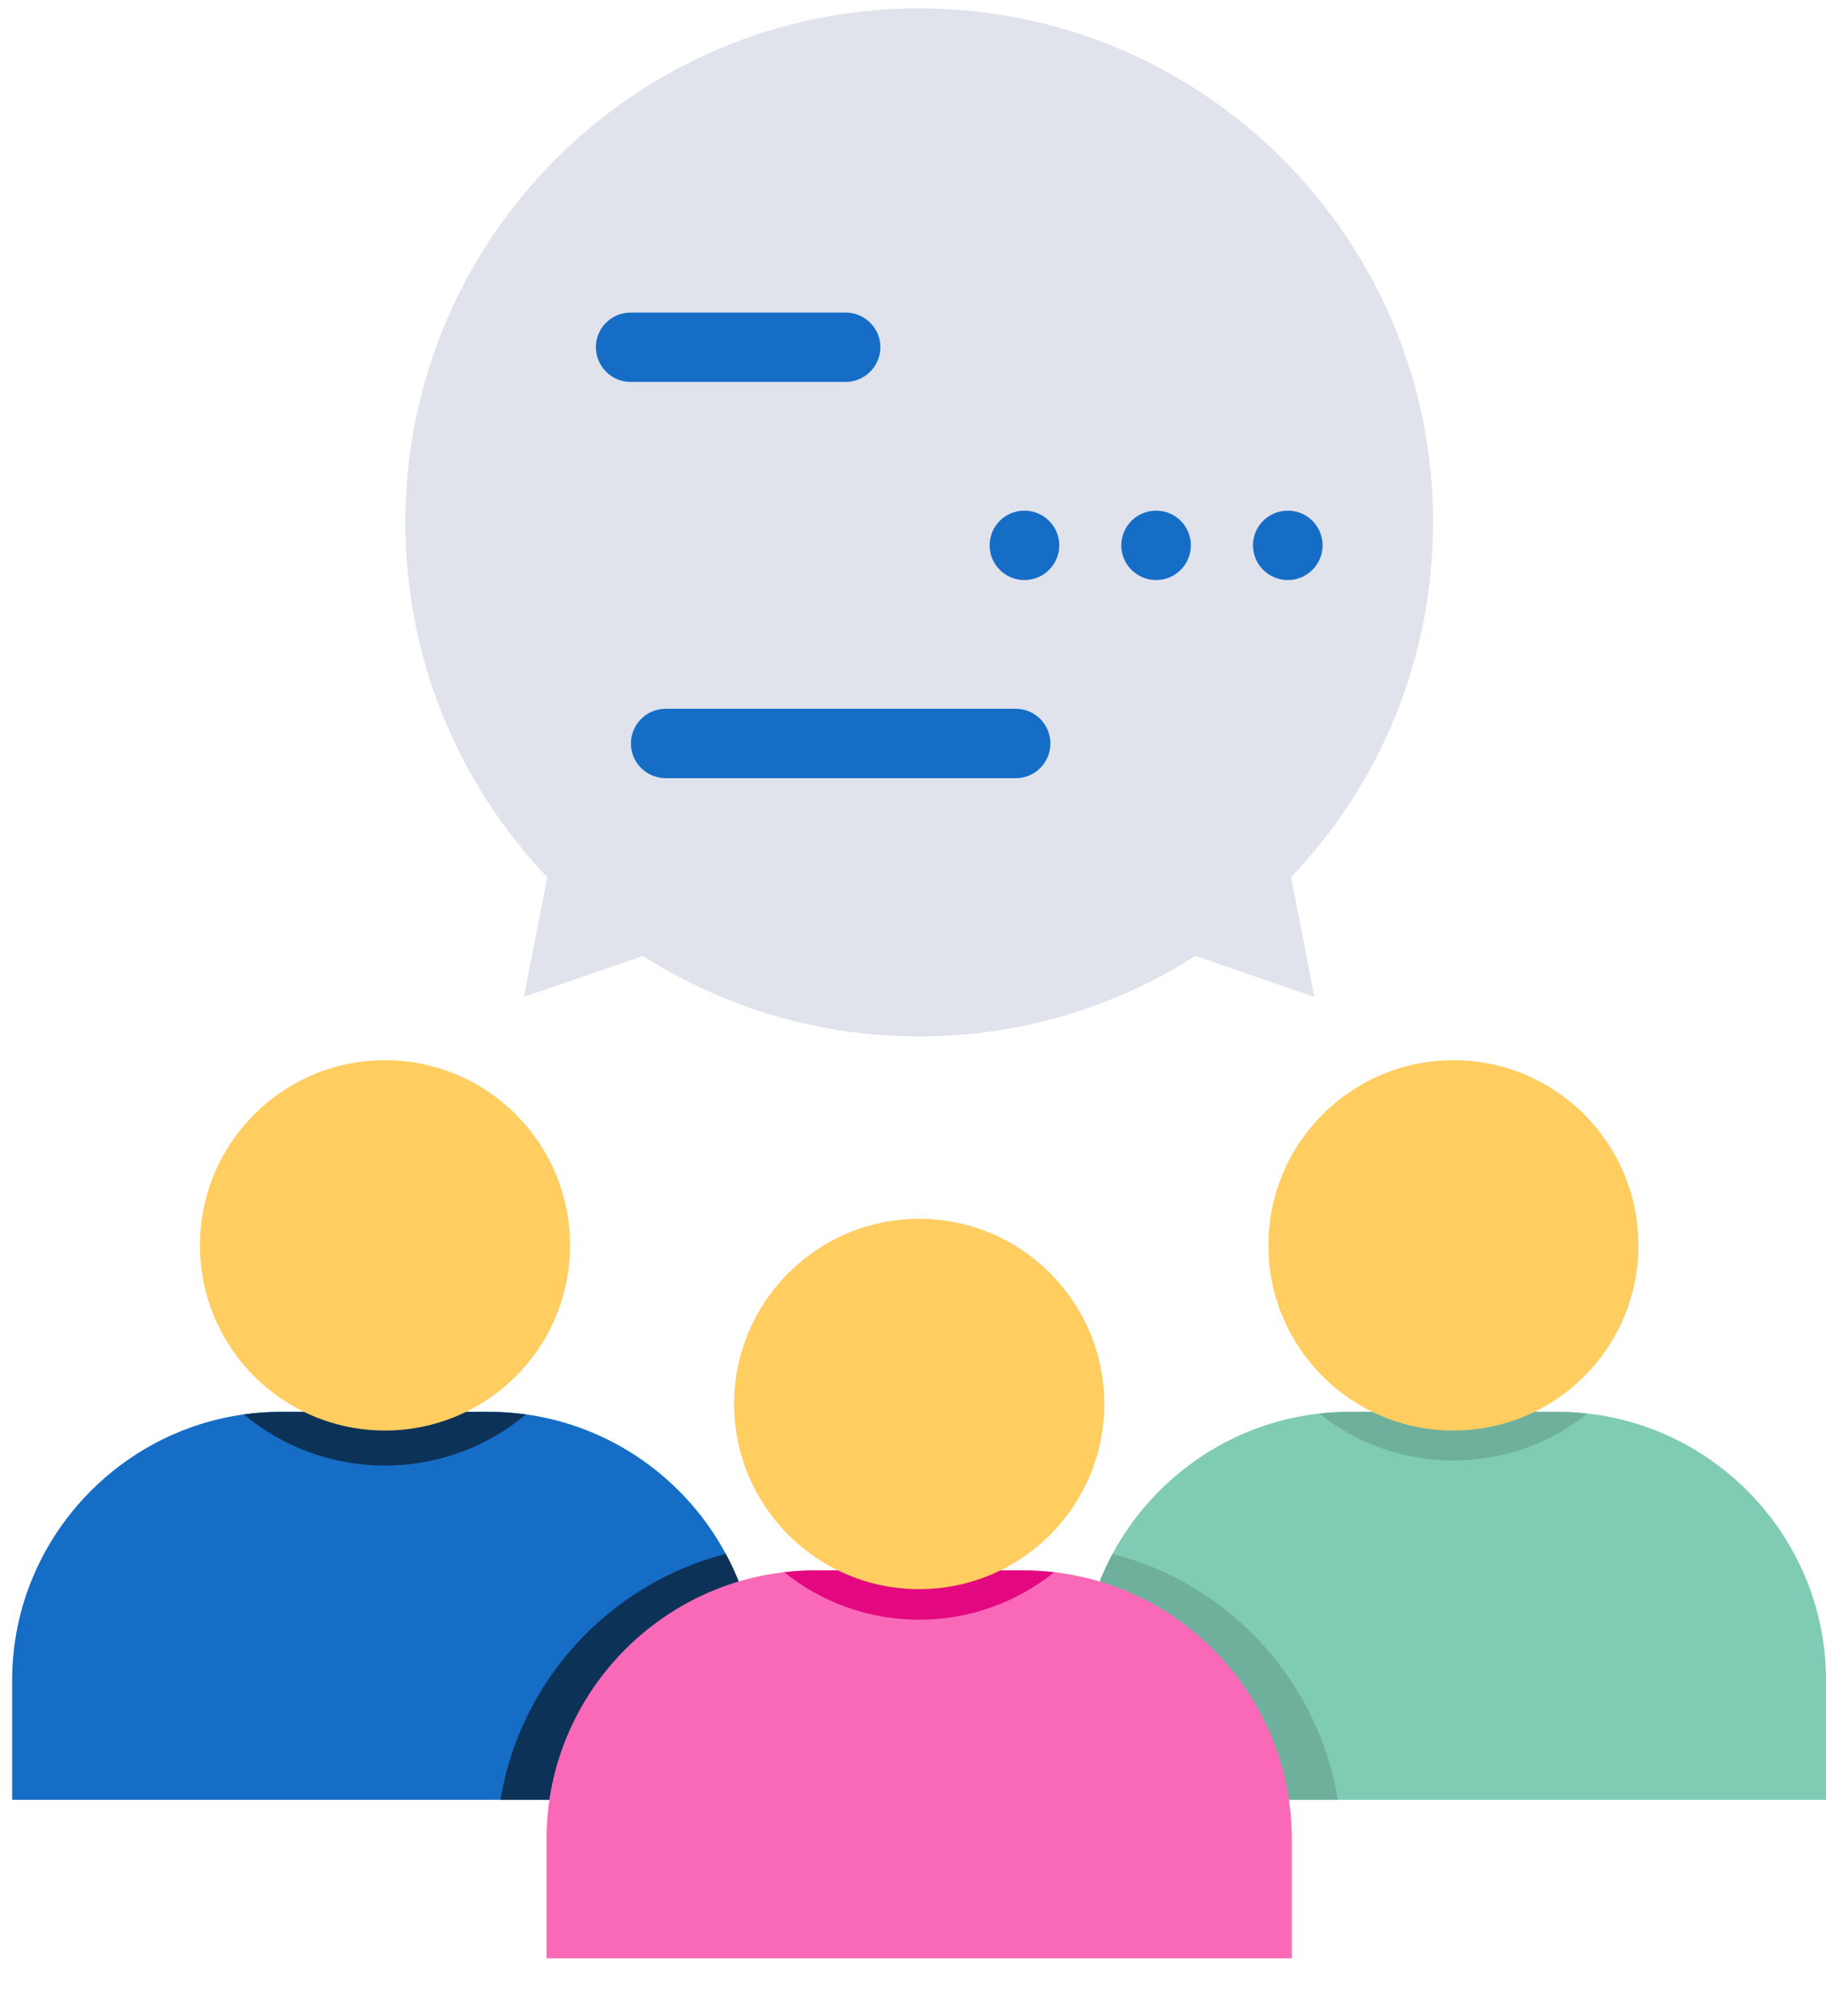 <svg width="29" height="32" viewBox="0 0 29 32" fill="none" xmlns="http://www.w3.org/2000/svg">
<path fill-rule="evenodd" clip-rule="evenodd" d="M14.598 0.133C19.105 0.133 22.759 3.787 22.759 8.294C22.759 10.478 21.901 12.461 20.505 13.925L20.875 15.826L18.986 15.175C17.718 15.984 16.213 16.454 14.598 16.454C12.984 16.454 11.479 15.985 10.211 15.175L8.321 15.826L8.692 13.925C7.295 12.46 6.438 10.477 6.438 8.294C6.438 3.787 10.092 0.133 14.598 0.133Z" fill="#E0E2EC"/>
<path d="M10.572 12.354C10.268 12.354 10.02 12.106 10.02 11.804C10.02 11.5 10.268 11.252 10.572 11.252H16.133C16.437 11.252 16.682 11.5 16.682 11.804C16.682 12.106 16.437 12.354 16.133 12.354H10.572ZM16.271 8.107C16.575 8.107 16.823 8.354 16.823 8.658C16.823 8.96 16.575 9.208 16.271 9.208H16.267C15.963 9.208 15.717 8.96 15.717 8.658C15.717 8.354 15.963 8.107 16.267 8.107H16.271ZM20.455 8.107C20.759 8.107 21.005 8.354 21.005 8.658C21.005 8.96 20.759 9.208 20.455 9.208H20.451C20.147 9.208 19.899 8.96 19.899 8.658C19.899 8.354 20.147 8.107 20.451 8.107H20.455ZM18.363 8.107C18.668 8.107 18.913 8.354 18.913 8.658C18.913 8.96 18.668 9.208 18.363 9.208H18.359C18.055 9.208 17.808 8.96 17.808 8.658C17.808 8.354 18.055 8.107 18.359 8.107H18.363ZM13.43 4.962C13.734 4.962 13.982 5.209 13.982 5.511C13.982 5.815 13.734 6.063 13.43 6.063H10.014C9.71 6.063 9.464 5.815 9.464 5.511C9.464 5.209 9.71 4.962 10.014 4.962H13.43Z" fill="#166DC6"/>
<path fill-rule="evenodd" clip-rule="evenodd" d="M7.771 22.414H4.454C2.113 22.414 0.193 24.33 0.193 26.675V28.572H12.032V26.675C12.032 24.33 10.115 22.414 7.771 22.414Z" fill="#166DC6"/>
<path fill-rule="evenodd" clip-rule="evenodd" d="M7.948 28.572H12.032V26.675C12.032 25.951 11.849 25.266 11.527 24.668C9.686 25.14 8.259 26.675 7.948 28.572Z" fill="#0D3257"/>
<path fill-rule="evenodd" clip-rule="evenodd" d="M7.772 22.414H4.454C4.258 22.414 4.064 22.427 3.873 22.455C4.48 22.962 5.261 23.266 6.114 23.266C6.966 23.266 7.746 22.962 8.352 22.455C8.164 22.427 7.968 22.414 7.772 22.414Z" fill="#0D3257"/>
<path fill-rule="evenodd" clip-rule="evenodd" d="M6.115 16.831C4.49 16.831 3.176 18.147 3.176 19.771C3.176 21.393 4.49 22.71 6.115 22.71C7.737 22.71 9.053 21.394 9.053 19.771C9.053 18.147 7.737 16.831 6.115 16.831Z" fill="#FFCD60"/>
<path fill-rule="evenodd" clip-rule="evenodd" d="M24.742 22.414H21.425C19.081 22.414 17.164 24.33 17.164 26.675V28.572H29V26.675C29.001 24.33 27.084 22.414 24.742 22.414Z" fill="#7FCBB4"/>
<path fill-rule="evenodd" clip-rule="evenodd" d="M17.67 24.668C17.348 25.266 17.165 25.951 17.165 26.675V28.572H21.248C20.938 26.675 19.511 25.14 17.67 24.668Z" fill="#6FB09C"/>
<path fill-rule="evenodd" clip-rule="evenodd" d="M24.741 22.414H21.424C21.265 22.414 21.106 22.423 20.952 22.441C21.537 22.907 22.276 23.186 23.081 23.186C23.887 23.186 24.628 22.908 25.21 22.441C25.057 22.423 24.899 22.414 24.741 22.414Z" fill="#6FB09C"/>
<path fill-rule="evenodd" clip-rule="evenodd" d="M23.082 16.831C21.46 16.831 20.144 18.147 20.144 19.771C20.144 21.393 21.46 22.71 23.082 22.71C24.706 22.71 26.021 21.394 26.021 19.771C26.021 18.147 24.706 16.831 23.082 16.831Z" fill="#FFCD60"/>
<path fill-rule="evenodd" clip-rule="evenodd" d="M16.256 24.931H12.939C10.597 24.931 8.68 26.849 8.68 29.192V31.089H20.516V29.192C20.516 26.85 18.599 24.931 16.256 24.931Z" fill="#FA69B8"/>
<path fill-rule="evenodd" clip-rule="evenodd" d="M16.256 24.931H12.939C12.775 24.931 12.614 24.94 12.455 24.96C13.042 25.432 13.787 25.713 14.598 25.713C15.409 25.713 16.154 25.432 16.741 24.96C16.581 24.941 16.422 24.931 16.256 24.931Z" fill="#E3087F"/>
<path fill-rule="evenodd" clip-rule="evenodd" d="M14.598 19.349C12.976 19.349 11.659 20.665 11.659 22.289C11.659 23.911 12.975 25.228 14.598 25.228C16.221 25.228 17.537 23.912 17.537 22.289C17.537 20.665 16.221 19.349 14.598 19.349Z" fill="#FFCD60"/>
</svg>
